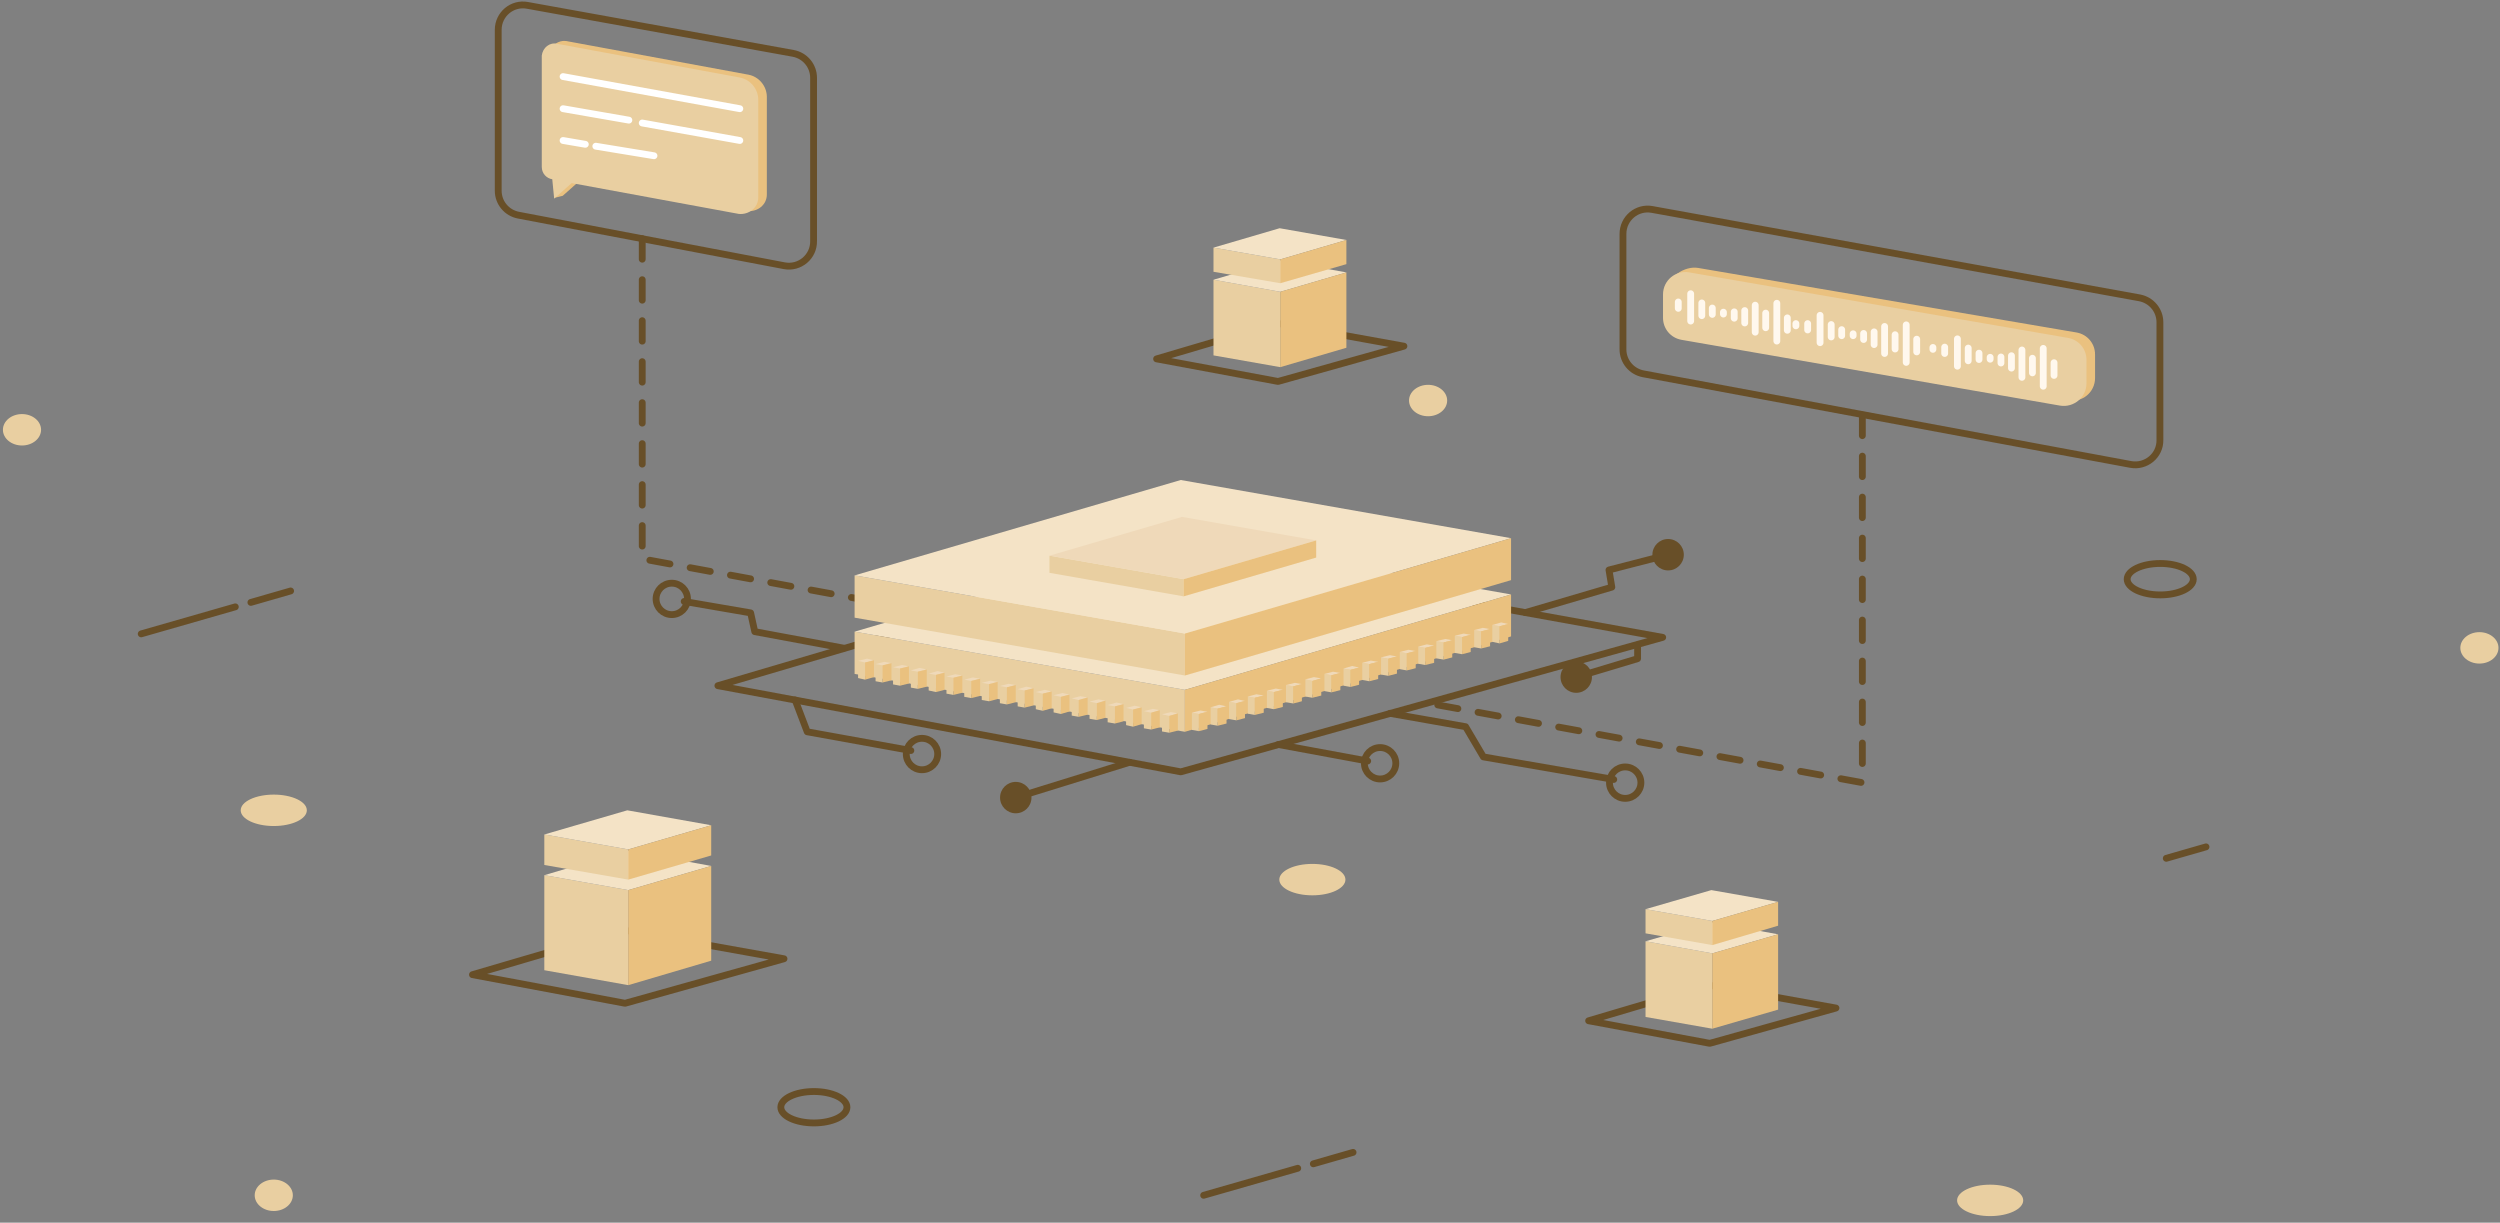 <?xml version="1.0" encoding="UTF-8"?>
<svg width="366px" height="179px" viewBox="0 0 366 179" version="1.1" xmlns="http://www.w3.org/2000/svg" xmlns:xlink="http://www.w3.org/1999/xlink">
    <rect x="0" y="0" width="366" height="179" fill="#808080" stroke="none"/>
    <title>8</title>
    <g id="Page-1" stroke="none" stroke-width="1" fill="none" fill-rule="evenodd">
        <g id="Roadmap" transform="translate(-1093, -582)">
            <g id="8" transform="translate(1092, 581)">
                <path d="M95.022,35.948 L95.022,82.815 L127.787,88.866" id="Path" stroke="#684F28" stroke-linecap="round" stroke-linejoin="round" stroke-dasharray="3,3"></path>
                <g id="Group" transform="translate(105.68, 71.087)">
                    <polygon id="Path" stroke="#684F28" stroke-linecap="round" stroke-linejoin="round" points="138.74 23.224 68.183 42.911 0.419 30.298 67.764 10.425"></polygon>
                    <g id="Path" transform="translate(20.013, 8.377)" fill-rule="nonzero">
                        <polygon fill="#E9CFA1" points="48.775 28.67 0.419 20.199 0.419 14.009 48.775 22.526"></polygon>
                        <polygon fill="#F4E3C6" points="96.527 8.564 48.17 0.047 0.419 14.009 48.775 22.526"></polygon>
                        <polygon fill="#EAC17F" points="48.775 28.67 96.527 14.707 96.527 8.564 48.775 22.526"></polygon>
                    </g>
                    <g id="Path" transform="translate(20.013, 0)" fill-rule="nonzero">
                        <polygon fill="#E9CFA1" points="48.775 28.809 0.419 20.339 0.419 14.149 48.775 22.666"></polygon>
                        <polygon fill="#F4E3C6" points="96.527 8.703 48.17 0.186 0.419 14.149 48.775 22.666"></polygon>
                        <polygon fill="#EAC17F" points="48.775 28.809 96.527 14.847 96.527 8.703 48.775 22.666"></polygon>
                    </g>
                    <g id="Path" transform="translate(48.869, 5.585)" fill-rule="nonzero">
                        <polygon fill="#E9CFA1" points="19.734 11.635 0.093 8.191 0.093 5.678 19.734 9.122"></polygon>
                        <polygon fill="#EFD9B9" points="39.141 3.444 19.501 0 0.093 5.678 19.734 9.122"></polygon>
                        <polygon fill="#EAC17F" points="19.734 11.635 39.141 5.957 39.141 3.444 19.734 9.122"></polygon>
                    </g>
                    <g id="Path" transform="translate(18.644, 23.763)" fill-rule="nonzero">
                        <polygon fill="#E9CFA1" points="3.324 5.651 2.3 5.418 2.3 2.905 3.324 3.138"></polygon>
                        <polygon fill="#EFD9B9" points="4.627 2.812 3.603 2.579 2.3 2.905 3.324 3.138"></polygon>
                        <polygon fill="#EAC17F" points="3.324 5.651 4.627 5.279 4.627 2.812 3.324 3.138"></polygon>
                    </g>
                    <g id="Path" transform="translate(20.971, 24.229)" fill-rule="nonzero">
                        <polygon fill="#E9CFA1" points="3.557 5.604 2.533 5.418 2.533 2.905 3.557 3.091"></polygon>
                        <polygon fill="#EFD9B9" points="4.86 2.765 3.789 2.579 2.533 2.905 3.557 3.091"></polygon>
                        <polygon fill="#EAC17F" points="3.557 5.604 4.86 5.279 4.86 2.765 3.557 3.091"></polygon>
                    </g>
                    <g id="Path" transform="translate(23.763, 24.694)" fill-rule="nonzero">
                        <polygon fill="#E9CFA1" points="3.324 5.604 2.3 5.418 2.3 2.905 3.324 3.091"></polygon>
                        <polygon fill="#EFD9B9" points="4.627 2.765 3.603 2.579 2.3 2.905 3.324 3.091"></polygon>
                        <polygon fill="#EAC17F" points="3.324 5.604 4.627 5.279 4.627 2.765 3.324 3.091"></polygon>
                    </g>
                    <g id="Path" transform="translate(26.09, 25.159)" fill-rule="nonzero">
                        <polygon fill="#E9CFA1" points="3.603 5.604 2.579 5.418 2.579 2.905 3.603 3.091"></polygon>
                        <polygon fill="#EFD9B9" points="4.906 2.765 3.836 2.533 2.579 2.905 3.603 3.091"></polygon>
                        <polygon fill="#EAC17F" points="3.603 5.604 4.906 5.279 4.906 2.765 3.603 3.091"></polygon>
                    </g>
                    <g id="Path" transform="translate(28.883, 25.625)" fill-rule="nonzero">
                        <polygon fill="#E9CFA1" points="3.464 5.604 2.393 5.372 2.393 2.905 3.464 3.091"></polygon>
                        <polygon fill="#EFD9B9" points="4.72 2.765 3.696 2.533 2.393 2.905 3.464 3.091"></polygon>
                        <polygon fill="#EAC17F" points="3.464 5.604 4.72 5.279 4.72 2.765 3.464 3.091"></polygon>
                    </g>
                    <g id="Path" transform="translate(31.21, 26.09)" fill-rule="nonzero">
                        <polygon fill="#E9CFA1" points="3.696 5.558 2.672 5.372 2.672 2.858 3.696 3.045"></polygon>
                        <polygon fill="#EFD9B9" points="4.999 2.719 3.975 2.533 2.672 2.858 3.696 3.045"></polygon>
                        <polygon fill="#EAC17F" points="3.696 5.558 4.999 5.232 4.999 2.719 3.696 3.045"></polygon>
                    </g>
                    <g id="Path" transform="translate(34.002, 26.556)" fill-rule="nonzero">
                        <polygon fill="#E9CFA1" points="3.51 5.558 2.486 5.372 2.486 2.858 3.51 3.045"></polygon>
                        <polygon fill="#EFD9B9" points="4.813 2.719 3.743 2.533 2.486 2.858 3.51 3.045"></polygon>
                        <polygon fill="#EAC17F" points="3.51 5.558 4.813 5.232 4.813 2.719 3.51 3.045"></polygon>
                    </g>
                    <g id="Path" transform="translate(36.329, 27.021)" fill-rule="nonzero">
                        <polygon fill="#E9CFA1" points="3.789 5.558 2.719 5.372 2.719 2.858 3.789 3.045"></polygon>
                        <polygon fill="#EFD9B9" points="5.046 2.719 4.022 2.533 2.719 2.858 3.789 3.045"></polygon>
                        <polygon fill="#EAC17F" points="3.789 5.558 5.046 5.232 5.046 2.719 3.789 3.045"></polygon>
                    </g>
                    <g id="Path" transform="translate(39.122, 27.487)" fill-rule="nonzero">
                        <polygon fill="#E9CFA1" points="3.603 5.558 2.579 5.372 2.579 2.858 3.603 3.045"></polygon>
                        <polygon fill="#EFD9B9" points="4.906 2.719 3.836 2.533 2.579 2.858 3.603 3.045"></polygon>
                        <polygon fill="#EAC17F" points="3.603 5.558 4.906 5.232 4.906 2.719 3.603 3.045"></polygon>
                    </g>
                    <g id="Path" transform="translate(41.914, 27.952)" fill-rule="nonzero">
                        <polygon fill="#E9CFA1" points="3.417 5.558 2.393 5.372 2.393 2.858 3.417 3.045"></polygon>
                        <polygon fill="#EFD9B9" points="4.72 2.719 3.65 2.486 2.393 2.858 3.417 3.045"></polygon>
                        <polygon fill="#EAC17F" points="3.417 5.558 4.72 5.232 4.72 2.719 3.417 3.045"></polygon>
                    </g>
                    <g id="Path" transform="translate(44.241, 28.417)" fill-rule="nonzero">
                        <polygon fill="#E9CFA1" points="3.743 5.558 2.719 5.325 2.719 2.812 3.743 3.045"></polygon>
                        <polygon fill="#EFD9B9" points="5.046 2.719 4.022 2.486 2.719 2.812 3.743 3.045"></polygon>
                        <polygon fill="#EAC17F" points="3.743 5.558 5.046 5.186 5.046 2.719 3.743 3.045"></polygon>
                    </g>
                    <g id="Path" transform="translate(47.034, 28.883)" fill-rule="nonzero">
                        <polygon fill="#E9CFA1" points="3.603 5.558 2.533 5.325 2.533 2.812 3.603 3.045"></polygon>
                        <polygon fill="#EFD9B9" points="4.86 2.719 3.836 2.486 2.533 2.812 3.603 3.045"></polygon>
                        <polygon fill="#EAC17F" points="3.603 5.558 4.86 5.186 4.86 2.719 3.603 3.045"></polygon>
                    </g>
                    <g id="Path" transform="translate(49.826, 29.348)" fill-rule="nonzero">
                        <polygon fill="#E9CFA1" points="3.417 5.511 2.393 5.325 2.393 2.812 3.417 3.045"></polygon>
                        <polygon fill="#EFD9B9" points="4.72 2.672 3.65 2.486 2.393 2.812 3.417 3.045"></polygon>
                        <polygon fill="#EAC17F" points="3.417 5.511 4.72 5.186 4.72 2.672 3.417 3.045"></polygon>
                    </g>
                    <g id="Path" transform="translate(52.154, 29.814)" fill-rule="nonzero">
                        <polygon fill="#E9CFA1" points="3.743 5.511 2.672 5.325 2.672 2.812 3.743 3.045"></polygon>
                        <polygon fill="#EFD9B9" points="4.999 2.672 3.975 2.486 2.672 2.812 3.743 3.045"></polygon>
                        <polygon fill="#EAC17F" points="3.743 5.511 4.999 5.186 4.999 2.672 3.743 3.045"></polygon>
                    </g>
                    <g id="Path" transform="translate(54.946, 30.279)" fill-rule="nonzero">
                        <polygon fill="#E9CFA1" points="3.603 5.558 2.533 5.372 2.533 2.858 3.603 3.045"></polygon>
                        <polygon fill="#EFD9B9" points="4.86 2.719 3.836 2.486 2.533 2.858 3.603 3.045"></polygon>
                        <polygon fill="#EAC17F" points="3.603 5.558 4.86 5.232 4.86 2.719 3.603 3.045"></polygon>
                    </g>
                    <g id="Path" transform="translate(57.739, 30.744)" fill-rule="nonzero">
                        <polygon fill="#E9CFA1" points="3.464 5.558 2.44 5.325 2.44 2.812 3.464 3.045"></polygon>
                        <polygon fill="#EFD9B9" points="4.72 2.719 3.696 2.486 2.44 2.812 3.464 3.045"></polygon>
                        <polygon fill="#EAC17F" points="3.464 5.558 4.72 5.186 4.72 2.719 3.464 3.045"></polygon>
                    </g>
                    <g id="Path" transform="translate(60.066, 31.21)" fill-rule="nonzero">
                        <polygon fill="#E9CFA1" points="3.789 5.511 2.719 5.325 2.719 2.812 3.789 3.045"></polygon>
                        <polygon fill="#EFD9B9" points="5.046 2.672 4.022 2.486 2.719 2.812 3.789 3.045"></polygon>
                        <polygon fill="#EAC17F" points="3.789 5.511 5.046 5.186 5.046 2.672 3.789 3.045"></polygon>
                    </g>
                    <g id="Path" transform="translate(62.858, 31.675)" fill-rule="nonzero">
                        <polygon fill="#E9CFA1" points="3.65 5.511 2.579 5.325 2.579 2.812 3.65 3.045"></polygon>
                        <polygon fill="#EFD9B9" points="4.906 2.672 3.882 2.486 2.579 2.812 3.65 3.045"></polygon>
                        <polygon fill="#EAC17F" points="3.65 5.511 4.906 5.186 4.906 2.672 3.65 3.045"></polygon>
                    </g>
                    <g id="Path" transform="translate(111.261, 18.644)" fill-rule="nonzero">
                        <polygon fill="#E9CFA1" points="3.603 5.465 2.533 5.232 2.533 2.765 3.603 2.952"></polygon>
                        <polygon fill="#EFD9B9" points="4.86 2.626 3.836 2.393 2.533 2.765 3.603 2.952"></polygon>
                        <polygon fill="#EAC17F" points="3.603 5.465 4.86 5.092 4.86 2.626 3.603 2.952"></polygon>
                    </g>
                    <g id="Path" transform="translate(108.469, 19.109)" fill-rule="nonzero">
                        <polygon fill="#E9CFA1" points="3.696 5.744 2.672 5.558 2.672 3.045 3.696 3.231"></polygon>
                        <polygon fill="#EFD9B9" points="4.999 2.905 3.929 2.719 2.672 3.045 3.696 3.231"></polygon>
                        <polygon fill="#EAC17F" points="3.696 5.744 4.999 5.418 4.999 2.905 3.696 3.231"></polygon>
                    </g>
                    <g id="Path" transform="translate(105.676, 20.04)" fill-rule="nonzero">
                        <polygon fill="#E9CFA1" points="3.696 5.651 2.626 5.465 2.626 2.952 3.696 3.138"></polygon>
                        <polygon fill="#EFD9B9" points="4.953 2.812 3.929 2.626 2.626 2.952 3.696 3.138"></polygon>
                        <polygon fill="#EAC17F" points="3.696 5.651 4.953 5.325 4.953 2.812 3.696 3.138"></polygon>
                    </g>
                    <g id="Path" transform="translate(102.884, 20.971)" fill-rule="nonzero">
                        <polygon fill="#E9CFA1" points="3.789 5.511 2.719 5.325 2.719 2.812 3.789 2.998"></polygon>
                        <polygon fill="#EFD9B9" points="5.046 2.672 4.022 2.486 2.719 2.812 3.789 2.998"></polygon>
                        <polygon fill="#EAC17F" points="3.789 5.511 5.046 5.186 5.046 2.672 3.789 2.998"></polygon>
                    </g>
                    <g id="Path" transform="translate(100.557, 21.902)" fill-rule="nonzero">
                        <polygon fill="#E9CFA1" points="3.417 5.372 2.393 5.186 2.393 2.672 3.417 2.858"></polygon>
                        <polygon fill="#EFD9B9" points="4.72 2.533 3.65 2.347 2.393 2.672 3.417 2.858"></polygon>
                        <polygon fill="#EAC17F" points="3.417 5.372 4.72 5.046 4.72 2.533 3.417 2.858"></polygon>
                    </g>
                    <g id="Path" transform="translate(97.764, 22.367)" fill-rule="nonzero">
                        <polygon fill="#E9CFA1" points="3.51 5.698 2.486 5.511 2.486 2.998 3.51 3.184"></polygon>
                        <polygon fill="#EFD9B9" points="4.813 2.858 3.743 2.672 2.486 2.998 3.51 3.184"></polygon>
                        <polygon fill="#EAC17F" points="3.51 5.698 4.813 5.372 4.813 2.858 3.51 3.184"></polygon>
                    </g>
                    <g id="Path" transform="translate(94.972, 23.298)" fill-rule="nonzero">
                        <polygon fill="#E9CFA1" points="3.603 5.558 2.533 5.372 2.533 2.858 3.603 3.045"></polygon>
                        <polygon fill="#EFD9B9" points="4.86 2.719 3.836 2.533 2.533 2.858 3.603 3.045"></polygon>
                        <polygon fill="#EAC17F" points="3.603 5.558 4.86 5.232 4.86 2.719 3.603 3.045"></polygon>
                    </g>
                    <g id="Path" transform="translate(92.179, 24.229)" fill-rule="nonzero">
                        <polygon fill="#E9CFA1" points="3.603 5.418 2.579 5.232 2.579 2.719 3.603 2.905"></polygon>
                        <polygon fill="#EFD9B9" points="4.906 2.579 3.836 2.393 2.579 2.719 3.603 2.905"></polygon>
                        <polygon fill="#EAC17F" points="3.603 5.418 4.906 5.092 4.906 2.579 3.603 2.905"></polygon>
                    </g>
                    <g id="Path" transform="translate(89.387, 24.694)" fill-rule="nonzero">
                        <polygon fill="#E9CFA1" points="3.65 5.791 2.626 5.604 2.626 3.091 3.65 3.277"></polygon>
                        <polygon fill="#EFD9B9" points="4.906 2.952 3.882 2.719 2.626 3.091 3.65 3.277"></polygon>
                        <polygon fill="#EAC17F" points="3.65 5.791 4.906 5.465 4.906 2.952 3.65 3.277"></polygon>
                    </g>
                    <g id="Path" transform="translate(86.594, 25.625)" fill-rule="nonzero">
                        <polygon fill="#E9CFA1" points="3.65 5.651 2.626 5.465 2.626 2.952 3.65 3.138"></polygon>
                        <polygon fill="#EFD9B9" points="4.953 2.812 3.882 2.626 2.626 2.952 3.65 3.138"></polygon>
                        <polygon fill="#EAC17F" points="3.65 5.651 4.953 5.325 4.953 2.812 3.65 3.138"></polygon>
                    </g>
                    <g id="Path" transform="translate(83.802, 26.556)" fill-rule="nonzero">
                        <polygon fill="#E9CFA1" points="3.65 5.511 2.626 5.325 2.626 2.812 3.65 3.045"></polygon>
                        <polygon fill="#EFD9B9" points="4.953 2.672 3.882 2.486 2.626 2.812 3.65 3.045"></polygon>
                        <polygon fill="#EAC17F" points="3.65 5.511 4.953 5.186 4.953 2.672 3.65 3.045"></polygon>
                    </g>
                    <g id="Path" transform="translate(81.009, 27.487)" fill-rule="nonzero">
                        <polygon fill="#E9CFA1" points="3.65 5.418 2.579 5.232 2.579 2.719 3.65 2.905"></polygon>
                        <polygon fill="#EFD9B9" points="4.906 2.579 3.882 2.393 2.579 2.719 3.65 2.905"></polygon>
                        <polygon fill="#EAC17F" points="3.65 5.418 4.906 5.092 4.906 2.579 3.65 2.905"></polygon>
                    </g>
                    <g id="Path" transform="translate(78.217, 28.417)" fill-rule="nonzero">
                        <polygon fill="#E9CFA1" points="3.603 5.325 2.579 5.139 2.579 2.626 3.603 2.812"></polygon>
                        <polygon fill="#EFD9B9" points="4.906 2.486 3.882 2.3 2.579 2.626 3.603 2.812"></polygon>
                        <polygon fill="#EAC17F" points="3.603 5.325 4.906 4.999 4.906 2.486 3.603 2.812"></polygon>
                    </g>
                    <g id="Path" transform="translate(75.424, 28.883)" fill-rule="nonzero">
                        <polygon fill="#E9CFA1" points="3.603 5.698 2.579 5.511 2.579 2.998 3.603 3.184"></polygon>
                        <polygon fill="#EFD9B9" points="4.906 2.858 3.836 2.672 2.579 2.998 3.603 3.184"></polygon>
                        <polygon fill="#EAC17F" points="3.603 5.698 4.906 5.372 4.906 2.858 3.603 3.184"></polygon>
                    </g>
                    <g id="Path" transform="translate(72.632, 29.814)" fill-rule="nonzero">
                        <polygon fill="#E9CFA1" points="3.696 5.558 2.626 5.372 2.626 2.858 3.696 3.045"></polygon>
                        <polygon fill="#EFD9B9" points="4.953 2.719 3.929 2.486 2.626 2.858 3.696 3.045"></polygon>
                        <polygon fill="#EAC17F" points="3.696 5.558 4.953 5.232 4.953 2.719 3.696 3.045"></polygon>
                    </g>
                    <g id="Path" transform="translate(69.839, 30.744)" fill-rule="nonzero">
                        <polygon fill="#E9CFA1" points="3.743 5.418 2.719 5.232 2.719 2.719 3.743 2.905"></polygon>
                        <polygon fill="#EFD9B9" points="5.046 2.579 3.975 2.347 2.719 2.719 3.743 2.905"></polygon>
                        <polygon fill="#EAC17F" points="3.743 5.418 5.046 5.092 5.046 2.579 3.743 2.905"></polygon>
                    </g>
                    <g id="Path" transform="translate(67.512, 31.21)" fill-rule="nonzero">
                        <polygon fill="#E9CFA1" points="3.324 5.744 2.3 5.558 2.3 3.045 3.324 3.231"></polygon>
                        <polygon fill="#EFD9B9" points="4.581 2.905 3.557 2.719 2.3 3.045 3.324 3.231"></polygon>
                        <polygon fill="#EAC17F" points="3.324 5.744 4.581 5.418 4.581 2.905 3.324 3.231"></polygon>
                    </g>
                </g>
                <g id="Group" transform="translate(238.323, 31.527)">
                    <path d="M65.53,28.065 L9.401,18.803 C7.819,18.524 6.702,17.174 6.702,15.591 L6.702,12.147 C6.702,10.099 9.308,8.331 11.31,8.703 L66.694,18.151 C68.276,18.43 69.393,19.78 69.393,21.363 L69.393,24.807 C69.393,26.901 67.532,28.437 65.53,28.065 Z" id="Path" fill="#EAC17F" fill-rule="nonzero"></path>
                    <path d="M64.274,28.856 L8.843,19.222 C7.26,18.942 6.143,17.593 6.143,16.01 L6.143,12.566 C6.143,10.518 8.005,8.983 10.006,9.355 L65.437,18.942 C67.02,19.222 68.137,20.571 68.137,22.154 L68.137,25.598 C68.137,27.646 66.275,29.182 64.274,28.856 Z" id="Path" fill="#E9CFA1" fill-rule="nonzero"></path>
                    <path d="M74.606,37.466 L3.258,24.202 C1.536,23.876 0.279,22.386 0.279,20.618 L0.279,3.723 C0.279,1.443 2.327,-0.279 4.561,0.14 L75.909,13.078 C77.631,13.404 78.889,14.893 78.889,16.662 L78.889,33.882 C78.934,36.163 76.84,37.885 74.606,37.466 Z" id="Path" stroke="#684F28" stroke-linecap="round" stroke-linejoin="round"></path>
                    <g id="audio_wave_on_right_8_" stroke-linecap="round" stroke-linejoin="round" transform="translate(22.832, 15.359)" stroke="#FFF8EE">
                        <g id="Group">
                            <line x1="4.487" y1="2.42" x2="4.487" y2="1.489" id="Path"></line>
                            <line x1="6.303" y1="4.282" x2="6.303" y2="0.279" id="Path"></line>
                            <line x1="9.467" y1="3.258" x2="9.467" y2="2.374" id="Path"></line>
                            <line x1="2.765" y1="1.815" x2="2.765" y2="1.489" id="Path"></line>
                            <line x1="7.932" y1="1.629" x2="7.932" y2="3.444" id="Path"></line>
                            <line x1="11.143" y1="3.258" x2="11.143" y2="2.979" id="Path"></line>
                            <line x1="20.451" y1="3.77" x2="20.451" y2="5.632" id="Path"></line>
                            <line x1="18.915" y1="1.675" x2="18.915" y2="7.167" id="Path"></line>
                            <line x1="17.286" y1="3.118" x2="17.286" y2="5.213" id="Path"></line>
                            <line x1="15.75" y1="1.908" x2="15.75" y2="5.864" id="Path"></line>
                            <line x1="14.215" y1="2.699" x2="14.215" y2="4.561" id="Path"></line>
                            <line x1="12.679" y1="2.932" x2="12.679" y2="3.816" id="Path"></line>
                        </g>
                    </g>
                    <g id="audio_wave_on_right_7_" stroke-linecap="round" stroke-linejoin="round" transform="translate(5.612, 12.101)" stroke="#FFF8EE">
                        <g id="Group">
                            <line x1="2.765" y1="2.513" x2="2.765" y2="1.582" id="Path"></line>
                            <line x1="4.581" y1="4.375" x2="4.581" y2="0.372" id="Path"></line>
                            <line x1="7.745" y1="3.398" x2="7.745" y2="2.467" id="Path"></line>
                            <line x1="6.209" y1="1.722" x2="6.209" y2="3.584" id="Path"></line>
                            <line x1="9.374" y1="3.351" x2="9.374" y2="3.072" id="Path"></line>
                            <line x1="18.729" y1="3.909" x2="18.729" y2="5.725" id="Path"></line>
                            <line x1="17.193" y1="1.769" x2="17.193" y2="7.307" id="Path"></line>
                            <line x1="15.564" y1="3.211" x2="15.564" y2="5.352" id="Path"></line>
                            <line x1="14.028" y1="2.048" x2="14.028" y2="6.004" id="Path"></line>
                            <line x1="12.493" y1="2.839" x2="12.493" y2="4.654" id="Path"></line>
                            <line x1="10.957" y1="3.025" x2="10.957" y2="3.956" id="Path"></line>
                        </g>
                    </g>
                    <g id="audio_wave_on_right_6_" stroke-linecap="round" stroke-linejoin="round" transform="translate(42.845, 19.082)" stroke="#FFF8EE">
                        <g id="Group">
                            <line x1="4.534" y1="2.141" x2="4.534" y2="1.21" id="Path"></line>
                            <line x1="6.396" y1="4.003" x2="6.396" y2="0" id="Path"></line>
                            <line x1="9.56" y1="3.025" x2="9.56" y2="2.094" id="Path"></line>
                            <line x1="2.812" y1="1.536" x2="2.812" y2="1.257" id="Path"></line>
                            <line x1="7.978" y1="1.35" x2="7.978" y2="3.211" id="Path"></line>
                            <line x1="11.189" y1="2.979" x2="11.189" y2="2.699" id="Path"></line>
                            <line x1="20.544" y1="3.491" x2="20.544" y2="5.352" id="Path"></line>
                            <line x1="18.962" y1="1.396" x2="18.962" y2="6.935" id="Path"></line>
                            <line x1="17.379" y1="2.839" x2="17.379" y2="4.98" id="Path"></line>
                            <line x1="15.844" y1="1.629" x2="15.844" y2="5.632" id="Path"></line>
                            <line x1="14.308" y1="2.467" x2="14.308" y2="4.282" id="Path"></line>
                            <line x1="12.772" y1="2.653" x2="12.772" y2="3.537" id="Path"></line>
                        </g>
                    </g>
                </g>
                <g id="Group" transform="translate(80.082, 6.86)">
                    <path d="M3.77,0.14 L30.485,5.073 C32.021,5.352 33.184,6.749 33.184,8.331 L33.184,22.619 C33.184,24.155 31.788,25.179 30.345,25.039 L5.864,20.525 L3.304,22.805 L2.187,23.085 L3.025,19.966 C2.187,19.827 1.489,19.129 1.489,18.151 L1.489,1.815 C1.536,0.838 2.653,0 3.77,0.14 Z" id="Path" fill="#EAC17F" fill-rule="nonzero"></path>
                    <path d="M2.513,0.558 L29.228,5.492 C30.764,5.771 31.927,7.167 31.927,8.75 L31.927,23.038 C31.927,24.574 30.531,25.598 29.088,25.458 L4.608,20.944 L2.048,23.224 L1.769,20.385 C0.931,20.246 0.233,19.547 0.233,18.57 L0.233,2.281 C0.372,1.117 1.396,0.279 2.513,0.558 Z" id="Path" fill="#E9CFA1" fill-rule="nonzero"></path>
                    <g id="Path" stroke-linecap="round" stroke-linejoin="round" transform="translate(3.258, 5.12)" stroke="#FFFFFF">
                        <line x1="0.093" y1="0.233" x2="25.97" y2="4.933"></line>
                        <line x1="0.093" y1="4.933" x2="9.727" y2="6.609"></line>
                        <line x1="11.682" y1="7.028" x2="25.97" y2="9.588"></line>
                        <line x1="4.887" y1="10.425" x2="13.404" y2="11.822"></line>
                        <line x1="0.093" y1="9.588" x2="3.351" y2="10.146"></line>
                    </g>
                </g>
                <path d="M115.826,39.904 L76.917,32.504 C75.195,32.178 73.939,30.689 73.939,28.92 L73.939,5.37 C73.939,3.09 75.987,1.368 78.221,1.787 L117.129,8.814 C118.851,9.14 120.108,10.63 120.108,12.398 L120.108,36.274 C120.154,38.601 118.06,40.323 115.826,39.904 Z" id="Path" stroke="#684F28" stroke-linecap="round" stroke-linejoin="round"></path>
                <polyline id="Path" stroke="#684F28" stroke-linecap="round" stroke-linejoin="round" points="204.488 105.435 215.564 107.389 218.171 111.811 237.253 115.115"></polyline>
                <polyline id="Path" stroke="#684F28" stroke-linecap="round" stroke-linejoin="round" points="117.408 103.48 119.177 108.134 134.35 110.88"></polyline>
                <circle id="Oval" stroke="#684F28" stroke-linecap="round" stroke-linejoin="round" cx="135.978" cy="111.392" r="2.3"></circle>
                <circle id="Oval" fill="#684F28" fill-rule="nonzero" cx="149.708" cy="117.768" r="2.3"></circle>
                <circle id="Oval" stroke="#684F28" stroke-linecap="round" stroke-linejoin="round" cx="238.928" cy="115.581" r="2.3"></circle>
                <circle id="Oval" stroke="#684F28" stroke-linecap="round" stroke-linejoin="round" cx="203.045" cy="112.742" r="2.3"></circle>
                <circle id="Oval" fill="#684F28" fill-rule="nonzero" cx="231.761" cy="100.129" r="2.3"></circle>
                <circle id="Oval" fill="#684F28" fill-rule="nonzero" cx="245.211" cy="82.21" r="2.3"></circle>
                <line x1="188.151" y1="109.996" x2="201.23" y2="112.416" id="Path" stroke="#684F28" stroke-linecap="round" stroke-linejoin="round"></line>
                <circle id="Oval" stroke="#684F28" stroke-linecap="round" stroke-linejoin="round" cx="99.35" cy="88.68" r="2.3"></circle>
                <polyline id="Path" stroke="#684F28" stroke-linecap="round" stroke-linejoin="round" points="124.529 95.894 111.498 93.473 110.893 90.727 101.165 89.052"></polyline>
                <line x1="166.37" y1="112.602" x2="149.708" y2="117.768" id="Path" stroke="#684F28" stroke-linecap="round" stroke-linejoin="round"></line>
                <polyline id="Path" stroke="#684F28" stroke-linecap="round" stroke-linejoin="round" points="240.743 95.428 240.743 97.429 231.761 100.129"></polyline>
                <path d="M273.648,61.779 L273.648,115.581 L210.073,103.945" id="Path" stroke="#684F28" stroke-linecap="round" stroke-linejoin="round" stroke-dasharray="3,3"></path>
                <polyline id="Path" stroke="#684F28" stroke-linecap="round" stroke-linejoin="round" points="224.314 90.681 236.973 86.958 236.555 84.444 245.211 82.21"></polyline>
                <g id="Group" transform="translate(69.843, 119.49)">
                    <polygon id="Path" stroke="#684F28" stroke-linecap="round" stroke-linejoin="round" points="45.936 21.874 22.666 28.39 0.326 24.202 22.526 17.686"></polygon>
                    <g id="Path" transform="translate(10.705, 6.05)" fill-rule="nonzero">
                        <polygon fill="#E9CFA1" points="12.427 19.687 0.14 17.5 0.14 3.584 12.427 5.771"></polygon>
                        <polygon fill="#F4E3C6" points="24.574 2.234 12.287 0 0.14 3.584 12.427 5.771"></polygon>
                        <polygon fill="#EAC17F" points="12.427 19.687 24.574 16.103 24.574 2.234 12.427 5.771"></polygon>
                    </g>
                    <g id="Path" transform="translate(10.705, 0)" fill-rule="nonzero">
                        <polygon fill="#E9CFA1" points="12.427 10.286 0.14 8.145 0.14 3.677 12.427 5.864"></polygon>
                        <polygon fill="#F4E3C6" points="24.574 2.327 12.287 0.14 0.14 3.677 12.427 5.864"></polygon>
                        <polygon fill="#EAC17F" points="12.427 10.286 24.574 6.749 24.574 2.327 12.427 5.864"></polygon>
                    </g>
                </g>
                <g id="Group" transform="translate(169.907, 34.319)">
                    <polygon id="Path" stroke="#684F28" stroke-linecap="round" stroke-linejoin="round" points="36.628 17.36 18.198 22.526 0.419 19.222 18.058 14.009"></polygon>
                    <g id="Path" transform="translate(8.377, 4.654)" fill-rule="nonzero">
                        <polygon fill="#E9CFA1" points="10.146 15.778 0.372 14.056 0.372 2.979 10.146 4.747"></polygon>
                        <polygon fill="#F4E3C6" points="19.827 1.908 10.053 0.14 0.372 2.979 10.146 4.747"></polygon>
                        <polygon fill="#EAC17F" points="10.146 15.778 19.827 12.939 19.827 1.908 10.146 4.747"></polygon>
                    </g>
                    <g id="Path" transform="translate(8.377, 0)" fill-rule="nonzero">
                        <polygon fill="#E9CFA1" points="10.146 8.145 0.372 6.469 0.372 2.932 10.146 4.654"></polygon>
                        <polygon fill="#F4E3C6" points="19.827 1.815 10.053 0.093 0.372 2.932 10.146 4.654"></polygon>
                        <polygon fill="#EAC17F" points="10.146 8.145 19.827 5.352 19.827 1.815 10.146 4.654"></polygon>
                    </g>
                </g>
                <g id="Group" transform="translate(233.204, 131.125)">
                    <polygon id="Path" stroke="#684F28" stroke-linecap="round" stroke-linejoin="round" points="36.582 17.453 18.105 22.619 0.372 19.315 17.965 14.102"></polygon>
                    <g id="Path" transform="translate(8.377, 4.654)" fill-rule="nonzero">
                        <polygon fill="#E9CFA1" points="10.099 15.824 0.326 14.102 0.326 3.025 10.099 4.794"></polygon>
                        <polygon fill="#F4E3C6" points="19.734 2.001 9.96 0.233 0.326 3.025 10.099 4.794"></polygon>
                        <polygon fill="#EAC17F" points="10.099 15.824 19.734 13.032 19.734 2.001 10.099 4.794"></polygon>
                    </g>
                    <g id="Path" transform="translate(8.377, 0)" fill-rule="nonzero">
                        <polygon fill="#E9CFA1" points="10.099 8.238 0.326 6.516 0.326 2.979 10.099 4.701"></polygon>
                        <polygon fill="#F4E3C6" points="19.734 1.908 9.96 0.186 0.326 2.979 10.099 4.701"></polygon>
                        <polygon fill="#EAC17F" points="10.099 8.238 19.734 5.399 19.734 1.908 10.099 4.701"></polygon>
                    </g>
                </g>
                <line x1="318.142" y1="126.657" x2="323.96" y2="124.982" id="Path" stroke="#684F28" stroke-linecap="round" stroke-linejoin="round"></line>
                <ellipse id="Oval" stroke="#684F28" stroke-linecap="round" stroke-linejoin="round" cx="120.154" cy="163.099" rx="4.84" ry="2.3"></ellipse>
                <ellipse id="Oval" stroke="#684F28" stroke-linecap="round" stroke-linejoin="round" cx="317.258" cy="85.794" rx="4.84" ry="2.3"></ellipse>
                <ellipse id="Oval" fill="#E9CFA1" fill-rule="nonzero" cx="193.131" cy="129.776" rx="4.84" ry="2.3"></ellipse>
                <ellipse id="Oval" fill="#E9CFA1" fill-rule="nonzero" cx="292.358" cy="176.736" rx="4.84" ry="2.3"></ellipse>
                <ellipse id="Oval" fill="#E9CFA1" fill-rule="nonzero" cx="41.08" cy="119.63" rx="4.84" ry="2.3"></ellipse>
                <ellipse id="Oval" fill="#E9CFA1" fill-rule="nonzero" cx="4.22" cy="63.92" rx="2.792" ry="2.3"></ellipse>
                <ellipse id="Oval" fill="#E9CFA1" fill-rule="nonzero" cx="363.985" cy="95.847" rx="2.792" ry="2.3"></ellipse>
                <ellipse id="Oval" fill="#E9CFA1" fill-rule="nonzero" cx="41.08" cy="175.991" rx="2.792" ry="2.3"></ellipse>
                <ellipse id="Oval" fill="#E9CFA1" fill-rule="nonzero" cx="210.073" cy="59.638" rx="2.792" ry="2.3"></ellipse>
                <line x1="21.673" y1="93.799" x2="35.449" y2="89.843" id="Path" stroke="#684F28" stroke-linecap="round" stroke-linejoin="round"></line>
                <line x1="37.729" y1="89.192" x2="43.547" y2="87.516" id="Path" stroke="#684F28" stroke-linecap="round" stroke-linejoin="round"></line>
                <line x1="177.214" y1="175.991" x2="190.991" y2="172.035" id="Path" stroke="#684F28" stroke-linecap="round" stroke-linejoin="round"></line>
                <line x1="193.271" y1="171.384" x2="199.089" y2="169.708" id="Path" stroke="#684F28" stroke-linecap="round" stroke-linejoin="round"></line>
            </g>
        </g>
    </g>
</svg>